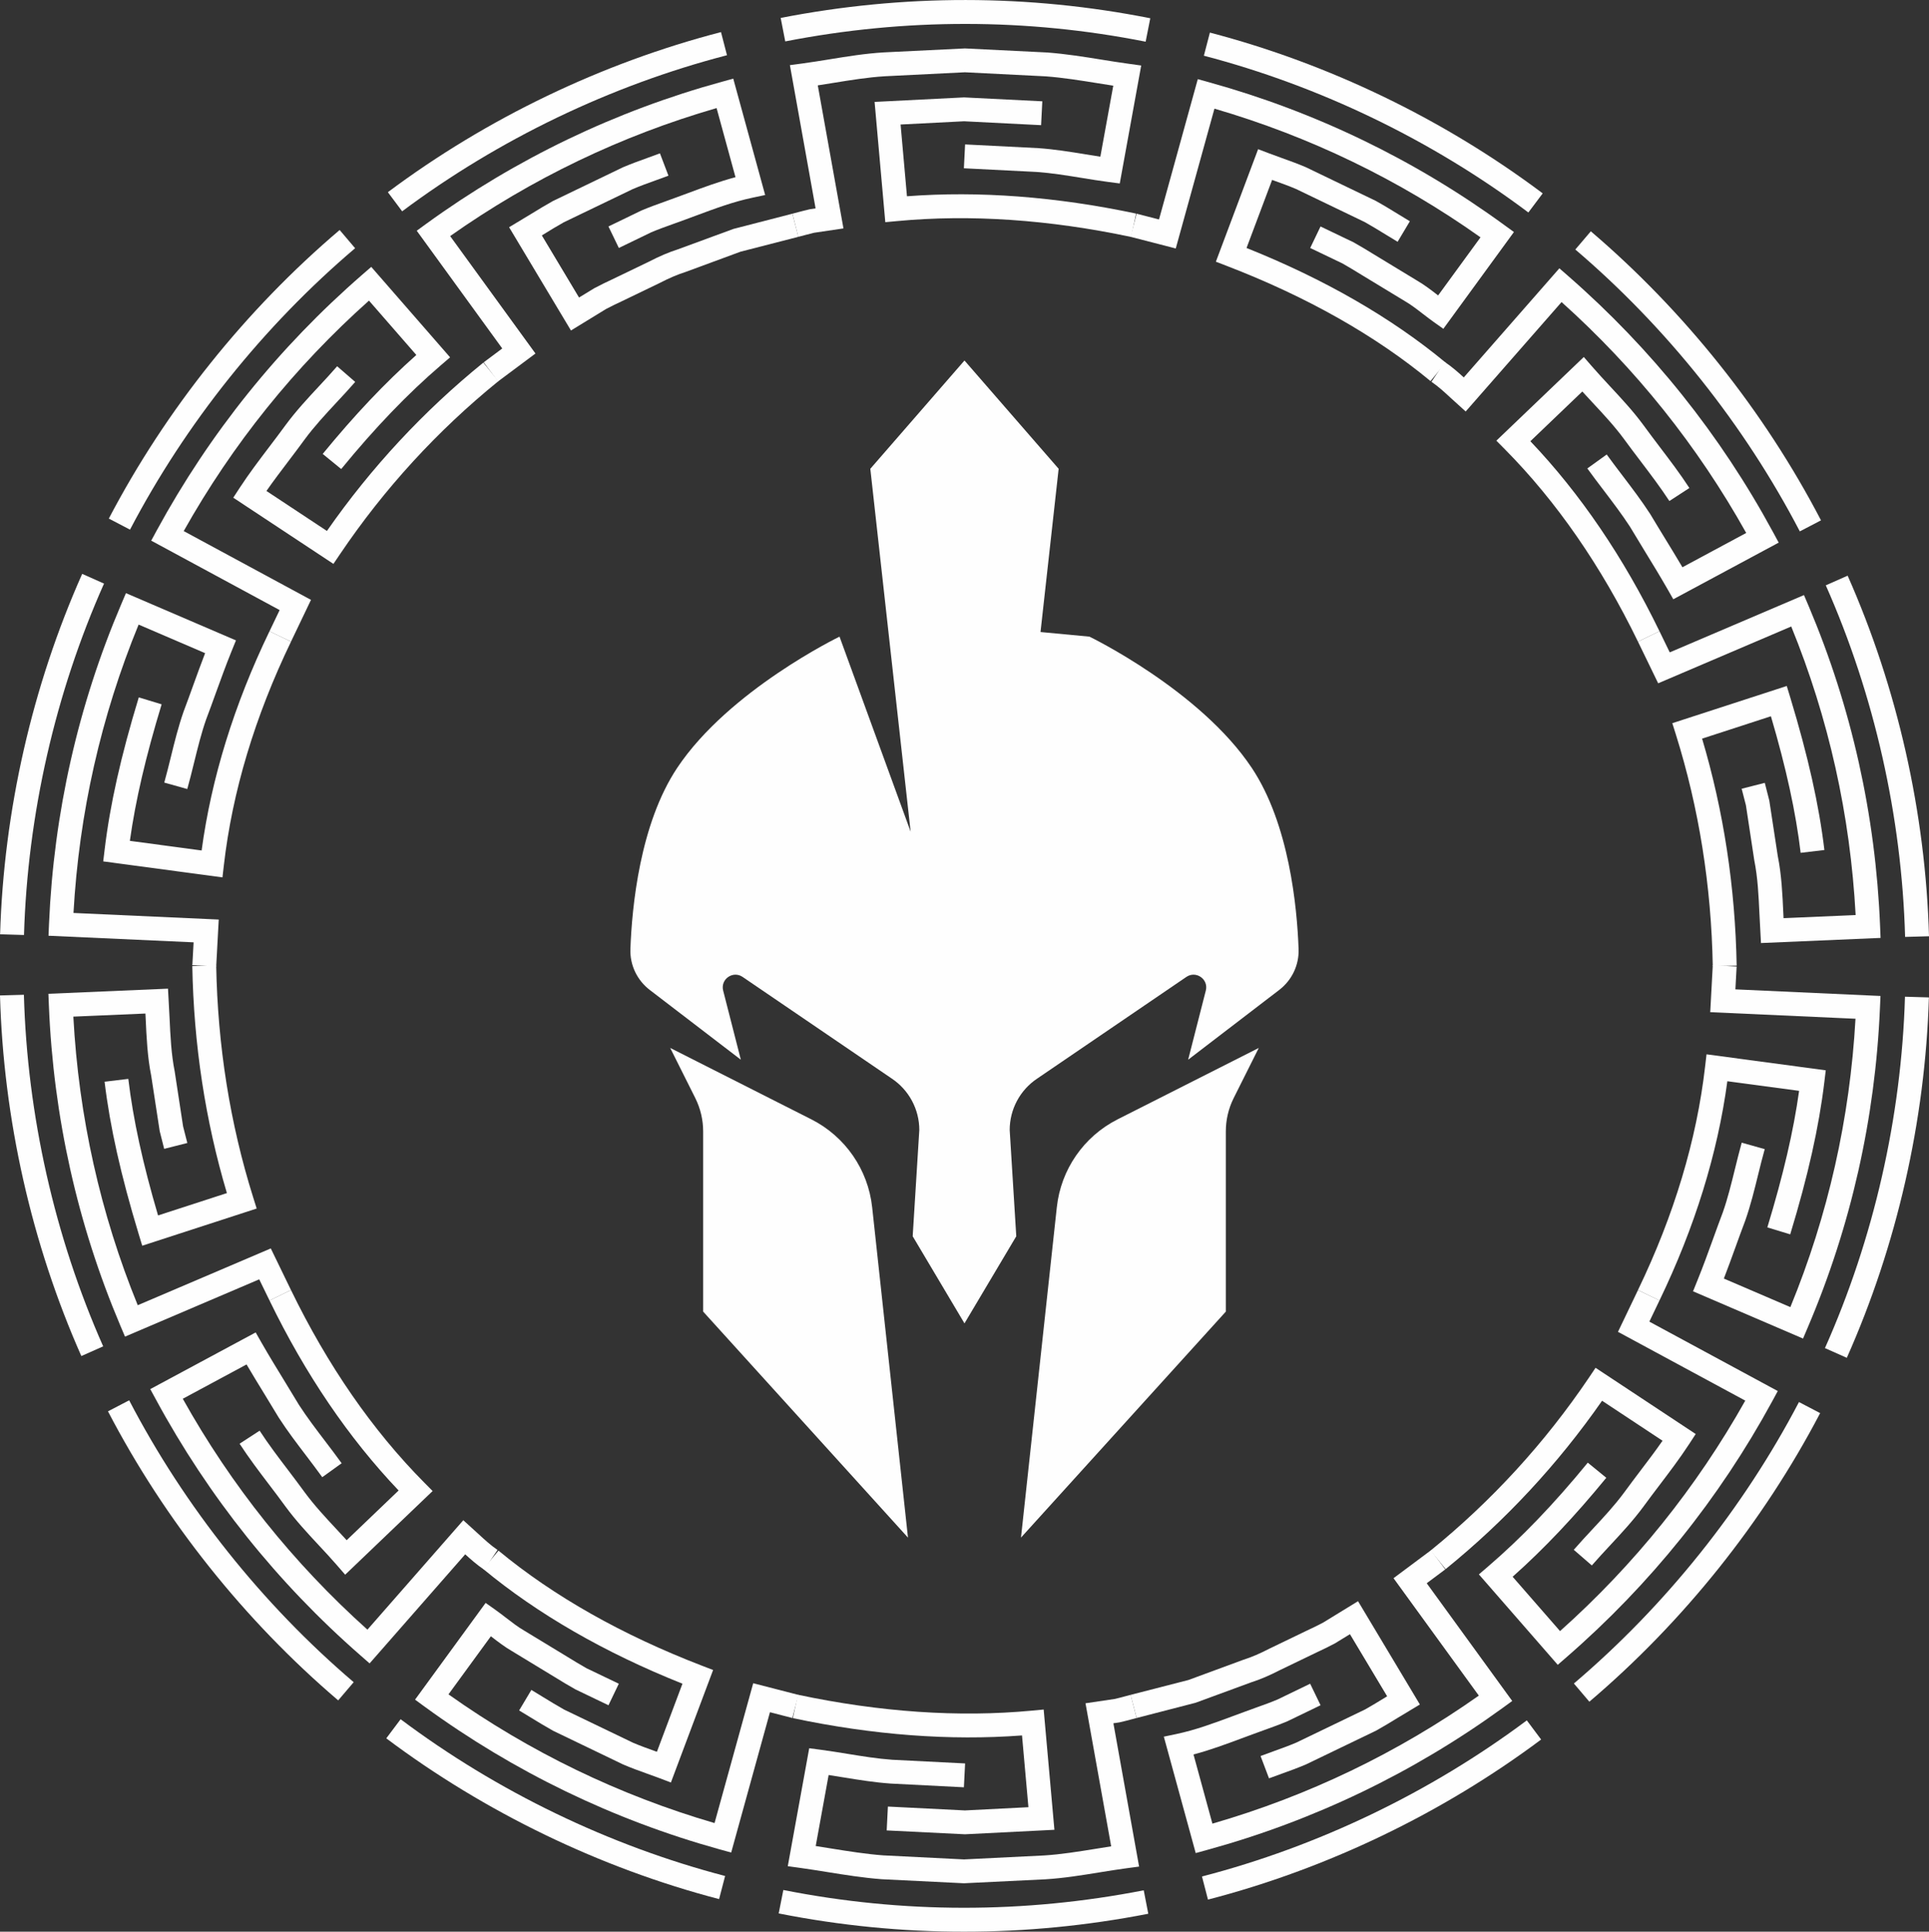 <?xml version="1.0" encoding="UTF-8"?>
<!DOCTYPE svg PUBLIC "-//W3C//DTD SVG 1.1//EN" "http://www.w3.org/Graphics/SVG/1.1/DTD/svg11.dtd">
<!-- Creator: CorelDRAW -->
<svg xmlns="http://www.w3.org/2000/svg" xml:space="preserve" width="33.401mm" height="33.449mm" version="1.1" style="shape-rendering:geometricPrecision; text-rendering:geometricPrecision; image-rendering:optimizeQuality; fill-rule:evenodd; clip-rule:evenodd"
viewBox="0 0 3340.1 3344.9"
 xmlns:xlink="http://www.w3.org/1999/xlink"
 xmlns:xodm="http://www.corel.com/coreldraw/odm/2003">
 <rect x="0" y="0" width="3340.1" height="3344.9" fill="#333333" stroke="none"/>
 <defs>
  <style type="text/css">
   <![CDATA[
    .fil0 {fill:#FEFEFE;fill-rule:nonzero}
   ]]>
  </style>
 </defs>
 <g id="Layer_x0020_1">
  <path class="fil0" d="M374.34 1673.59l-41.31 -2.22 2.19 -39.62 -251.25 -11.43 0.88 -20.6c8.29,-192.05 50.38,-378.25 125.1,-553.54l8.11 -19.09 190.5 81.81 -7.62 18.77c-9.74,23.99 -18.52,48.33 -27.34,72.64 -5.5,15.24 -10.97,30.44 -16.72,45.54 -8.33,23.81 -14.39,48.54 -20.85,74.72 -3.78,15.31 -7.51,30.58 -11.78,45.72l-39.83 -11.19c4.13,-14.71 7.76,-29.56 11.43,-44.41 6.38,-25.96 13.02,-52.88 22.19,-78.99 5.82,-15.38 11.25,-30.41 16.65,-45.43 6.7,-18.49 13.37,-36.94 20.46,-55.28l-115.15 -49.46c-65.15,158.78 -103.08,326.56 -112.78,499.35l251.53 11.4 -4.41 81.31z"/>
  <path class="fil0" d="M385.21 1519.29l-206.48 -27.7 2.43 -20.21c9.32,-78.07 28.12,-161.89 59.13,-263.81l39.58 12.03c-27.59,90.74 -45.26,166.55 -55,236.43l124.25 16.66c16.86,-125.21 56.37,-252.8 117.51,-379.63l37.29 17.99c-62.55,129.68 -101.71,260 -116.31,387.28l-2.4 20.96z"/>
  <path class="fil0" d="M41.54 1619.04l-41.38 -1.23c6.39,-213.86 55.53,-429.65 142.14,-624.1l37.82 16.83c-84.46,189.58 -132.4,399.98 -138.58,608.5z"/>
  <path class="fil0" d="M503.91 1110.99l-37.29 -17.85 17.57 -36.72 -222.36 -120.23 9.88 -18.24c91.41,-167.92 211.03,-316.72 355.53,-442.27l15.59 -13.55 136.53 156.63 -15.84 13.58c-57.72,49.53 -114.23,108.38 -172.72,179.85l-32.03 -26.18c54.75,-66.92 107.98,-123.19 162.13,-171.34l-82.02 -94.12c-128.66,114.79 -236.46,248.85 -320.78,399.06l220.38 119.13 -34.57 72.25z"/>
  <path class="fil0" d="M577.33 976.44l-173.43 -114.65 11.25 -17.25c16.09,-24.62 33.98,-48.15 51.23,-70.94 9.49,-12.49 18.98,-24.98 28.18,-37.64 17.85,-24.21 38.17,-46.08 57.82,-67.17 10.59,-11.4 21.24,-22.83 31.4,-34.58l31.26 27.13c-10.51,12.1 -21.42,23.89 -32.39,35.6 -19.72,21.24 -38.31,41.27 -54.71,63.43 -9.28,12.77 -18.91,25.5 -28.58,38.24 -12.73,16.79 -25.79,34.01 -38.03,51.54l104.74 69.25c76.2,-109.43 167.22,-207.43 270.83,-291.5l26.07 32.14c-105.73,85.76 -197.98,186.51 -274.18,299.44l-11.46 16.96z"/>
  <path class="fil0" d="M225.12 917.14l-36.69 -19.19c98.81,-188.77 236.99,-361.53 399.69,-499.68l26.78 31.54c-158.64,134.73 -293.44,303.25 -389.78,487.33z"/>
  <path class="fil0" d="M862.32 660.53l-24.76 -33.13 32.1 -23.99 -148.06 -203.87 16.75 -12.2c154.98,-112.4 327.03,-195.05 511.36,-245.68l19.93 -5.5 55.24 201.54 -21.48 4.55c-33.27,6.95 -64.81,18.7 -98.21,31.12l-19.23 7.12c-6.99,2.65 -14.32,5.22 -21.59,7.83 -12.35,4.41 -24.66,8.82 -36.72,13.94l-56.1 27.13 -18.02 -37.22 57.01 -27.59c13.72,-5.82 26.81,-10.55 39.89,-15.2 7.06,-2.54 14.08,-5.05 21.1,-7.69l19.23 -7.09c26.77,-9.95 54.22,-20.18 82.76,-27.77l-32.74 -119.66c-165.42,47.8 -320.39,122.27 -461.33,221.65l147.71 203.34 -64.84 48.37z"/>
  <path class="fil0" d="M988.62 572.28l-107.1 -178.82 37.53 -22.61c12.6,-7.73 25.19,-15.45 38.1,-22.62l121.43 -58.52c14.43,-6.14 28.29,-11.15 42.12,-16.12 7.37,-2.65 14.71,-5.29 22.01,-8.05l14.71 38.67c-7.55,2.86 -15.13,5.61 -22.72,8.32 -13.08,4.73 -26.28,9.42 -39.05,14.89l-119.48 57.54c-11.33,6.31 -23.43,13.72 -35.46,21.17l-2.5 1.51 64.41 107.56 26.32 -16.08c10.87,-5.82 20.89,-10.59 30.94,-15.28l63.82 -30.76c18.38,-9.52 34.5,-16.37 50.23,-21.38l96.1 -35.31 102.02 -26.35 10.3 40.07 -100.08 25.72 -95 35.03c-14.29,4.55 -28.33,10.55 -45.05,19.19l-64.67 31.19c-9.49,4.48 -18.94,8.92 -28.11,13.79l-60.82 37.25z"/>
  <path class="fil0" d="M696.35 365.92l-24.76 -33.12c171.27,-127.96 370.77,-223.8 576.83,-277.22l10.37 40.04c-200.95,52.11 -395.43,145.56 -562.44,270.3z"/>
  <path class="fil0" d="M1382.26 410.12l-10.13 -40.11 10.27 -2.71c6.49,-1.73 13.01,-3.46 19.58,-4.91l10.23 -1.52 -44.49 -248.07 21.41 -2.86c15.81,-2.15 31.54,-4.69 47.24,-7.23 30.45,-4.97 61.95,-10.09 93.7,-11.99l140.83 -6.88 142.56 7.05c32.2,2.44 63.67,7.48 94.12,12.39 15.66,2.54 31.36,5.04 47.09,7.19l21.35 2.97 -37.12 204.22 -19.51 -2.54c-15.55,-2.05 -31,-4.55 -46.49,-7.09 -26.74,-4.34 -51.93,-8.43 -77.65,-10.27l-126.26 -6.38 2.08 -41.31 126.65 6.42c28.05,1.94 55.39,6.38 81.85,10.72 8.53,1.38 17.14,2.79 25.71,4.09l22.37 -122.94c-8.89,-1.37 -17.78,-2.82 -26.67,-4.23 -29.6,-4.76 -60.22,-9.67 -90.13,-11.93l-139.99 -7.05 -138.53 6.88c-29.42,1.76 -59.87,6.74 -89.29,11.5 -9.03,1.44 -17.99,2.89 -27.02,4.3l44.45 247.69 -51.02 7.55c-4.51,1.06 -10.44,2.64 -16.36,4.2l-10.83 2.85z"/>
  <path class="fil0" d="M1958.58 410.3c-142.24,-30.1 -278.58,-39.37 -404.95,-27.49l-20.71 1.91 -18.55 -208.25 154.9 -7.83 135.5 6.78 -2.11 41.31 -133.39 -6.74 -109.89 5.61 11.04 124.25c124.68,-9.46 258.03,0.63 396.74,29.98l-8.58 40.47z"/>
  <path class="fil0" d="M1983.7 72.19c-206.34,-40.88 -416.24,-41.02 -624.03,-0.49l-7.9 -40.64c213.04,-41.56 428.38,-41.35 639.97,0.56l-8.04 40.57z"/>
  <path class="fil0" d="M2499.19 569.36l-16.65 -11.79c-6.35,-4.55 -12.56,-9.31 -18.77,-14.07 -10.51,-8.12 -20.46,-15.81 -31.04,-21.95l-74.79 -45.4c-11.05,-6.77 -22.12,-13.58 -33.41,-19.97l-55.88 -26.77 17.88 -37.25 57.08 27.37c12.95,7.23 24.49,14.29 35.99,21.38l74.22 45.05c12.6,7.3 24.1,16.19 35.21,24.76 0.42,0.29 0.74,0.57 1.09,0.85l73.42 -100.61c-140.69,-99.77 -295.49,-174.59 -460.7,-222.82l-66.99 242.12 -78.14 -20.15 10.3 -40.07 38.84 9.98 67.14 -242.96 20 5.54c184.11,51.08 355.95,134.2 510.68,247.02l16.72 12.17 -122.2 167.57z"/>
  <path class="fil0" d="M2476.94 659.89c-95.25,-78.84 -213.86,-145.94 -352.5,-199.35l-19.12 -7.37 73.13 -194.84 19.4 7.37c7.38,2.82 14.75,5.47 22.16,8.11 13.83,4.98 27.66,9.95 41.13,15.74l121.18 58.35c13.9,7.72 26.32,15.38 38.81,23.03l20.07 12.21 -21.2 35.52 -20.5 -12.45c-12.03,-7.37 -24.02,-14.75 -36.3,-21.62l-119.2 -57.37c-11.89,-5.11 -24.95,-9.77 -38,-14.46 -1.09,-0.42 -2.22,-0.81 -3.31,-1.24l-44.28 117.9c134.62,53.8 250.58,120.51 344.91,198.62l-26.38 31.85z"/>
  <path class="fil0" d="M2646.4 367.94c-166.76,-125.1 -361.03,-218.97 -561.87,-271.47l10.44 -40.04c206.02,53.87 405.24,150.15 576.26,278.42l-24.83 33.09z"/>
  <path class="fil0" d="M2897.34 1037.68l-9.98 -17.5c-12.81,-22.36 -26.25,-44.37 -39.73,-66.35 -8.5,-13.94 -17.03,-27.87 -25.36,-41.88 -13.65,-21.02 -29.85,-42.33 -45.47,-62.9 -9.56,-12.56 -19.09,-25.08 -28.3,-37.89l33.55 -24.16c9.03,12.49 18.38,24.76 27.7,37.01 16.08,21.16 32.73,43.1 47.62,66.07 8.68,14.57 17.15,28.36 25.54,42.12 10.2,16.62 20.36,33.27 30.24,50.03l110.45 -59.38c-84.03,-150.42 -191.45,-284.76 -319.72,-399.8l-166.02 189.48 -25.65 -23.25c-11.25,-10.41 -21.9,-20.25 -33.62,-28.15l23.04 -34.33c12.14,8.12 22.72,17.43 32.91,26.74l165.53 -188.94 15.55 13.58c144.11,125.87 263.32,274.95 354.37,443.16l9.88 18.24 -182.53 98.1z"/>
  <path class="fil0" d="M2836.19 1111.1c-63.57,-130.81 -141.08,-242.86 -230.4,-333.06l-14.82 -14.96 151.42 -144.89 14.25 16.41c10.16,11.71 20.78,23.07 31.33,34.5 19.65,21.13 40.04,43 57.78,67.17 9.28,12.77 18.8,25.29 28.26,37.82 17.28,22.75 35.17,46.28 51.19,70.94l-34.65 22.54c-15.27,-23.35 -32.66,-46.32 -49.46,-68.47 -9.7,-12.77 -19.36,-25.51 -28.78,-38.45 -16.23,-22.12 -34.86,-42.16 -54.65,-63.4 -5.96,-6.42 -11.92,-12.84 -17.85,-19.33l-89.96 86.11c86.36,90.67 161.5,201.26 223.56,329l-37.22 18.07z"/>
  <path class="fil0" d="M3116.41 920.15c-95.92,-184.25 -230.33,-353.02 -388.72,-488.1l26.84 -31.51c162.39,138.51 300.25,311.61 398.57,500.49l-36.69 19.12z"/>
  <path class="fil0" d="M3049.17 1632.98l-2.61 -49.53c-1.52,-32.74 -2.93,-63.61 -9.04,-94.05l-14.42 -94.97 -7.38 -28.65 40.04 -10.19 7.83 30.65 14.64 95.96c6.6,32.6 8.15,66.53 9.64,99.34l0.38 8.36 124.82 -5.39c-9.25,-172.9 -46.71,-340.79 -111.52,-499.68l-230.4 98.36 -34.96 -72.08 37.22 -18.09 17.78 36.61 232.41 -99.2 8.15 19.09c74.23,175.43 115.85,361.77 123.65,553.93l0.85 20.64 -207.08 8.89z"/>
  <path class="fil0" d="M2965.69 1672.84c-2.47,-138.82 -23.99,-273.76 -63.92,-401.08l-6.14 -19.5 198.19 -64.42 6.14 20.18c30.9,101.92 49.67,185.77 59.02,263.84l-41.1 4.9c-8.43,-70.41 -24.87,-146.01 -51.51,-236.5l-119.16 38.74c37.28,125.27 57.43,257.42 59.86,393.1l-41.38 0.74z"/>
  <path class="fil0" d="M3298.73 1622.38c-5.79,-208.63 -53.27,-419.13 -137.34,-608.82l37.85 -16.72c86.22,194.55 134.91,410.45 140.87,624.38l-41.38 1.16z"/>
  <path class="fil0" d="M3121.99 2317.84l-190.46 -81.81 7.58 -18.8c9.74,-23.88 18.49,-48.15 27.27,-72.42 5.54,-15.28 11.01,-30.56 16.8,-45.72 8.36,-23.78 14.42,-48.51 20.88,-74.69 3.77,-15.31 7.51,-30.58 11.75,-45.75l39.86 11.18c-4.16,14.75 -7.8,29.6 -11.46,44.41 -6.39,26 -12.99,52.89 -22.16,79.03 -5.85,15.45 -11.29,30.48 -16.76,45.58 -6.63,18.41 -13.37,36.86 -20.39,55.1l115.15 49.46c65.19,-158.75 103.12,-326.57 112.78,-499.36l-251.53 -11.39 4.41 -81.32 41.31 2.26 -2.15 39.58 251.25 11.43 -0.92 20.64c-8.25,192.02 -50.34,378.25 -125.09,553.51l-8.12 19.08z"/>
  <path class="fil0" d="M2873.43 2251.87l-37.29 -17.99c62.55,-129.72 101.71,-260 116.31,-387.28l2.44 -20.96 206.44 27.7 -2.43 20.25c-9.39,78.07 -28.12,161.89 -59.09,263.8l-39.62 -12.03c27.55,-90.73 45.26,-166.51 55,-236.46l-124.25 -16.65c-16.83,125.2 -56.37,252.8 -117.51,379.62z"/>
  <path class="fil0" d="M3197.79 2351.19l-37.86 -16.82c84.49,-189.55 132.44,-399.91 138.58,-608.47l41.41 1.23c-6.38,213.85 -55.56,429.68 -142.13,624.06z"/>
  <path class="fil0" d="M2697.28 2882.81l-136.56 -156.6 15.81 -13.58c57.75,-49.57 114.26,-108.41 172.75,-179.89l32.04 26.18c-54.76,66.96 -107.99,123.19 -162.18,171.38l82.1 94.09c128.65,-114.83 236.39,-248.89 320.74,-399.07l-220.41 -119.09 34.6 -72.29 37.26 17.89 -17.54 36.72 222.36 120.19 -9.88 18.21c-91.4,167.92 -211.03,316.72 -355.49,442.27l-15.6 13.59z"/>
  <path class="fil0" d="M2503.15 2717.06l-26.07 -32.13c105.76,-85.8 198.01,-186.52 274.21,-299.41l11.43 -17.04 173.43 114.66 -11.22 17.21c-16.16,24.73 -34.04,48.33 -51.36,71.16 -9.46,12.45 -18.88,24.87 -28.05,37.5 -17.88,24.2 -38.24,46.07 -57.89,67.2 -10.58,11.4 -21.17,22.79 -31.36,34.5l-31.26 -27.09c10.52,-12.1 21.42,-23.85 32.35,-35.6 19.76,-21.23 38.38,-41.27 54.79,-63.46 9.24,-12.7 18.84,-25.4 28.43,-38.06 12.81,-16.83 25.9,-34.15 38.14,-51.72l-104.71 -69.25c-76.2,109.46 -167.21,207.47 -270.86,291.53z"/>
  <path class="fil0" d="M2751.99 2946.68l-26.78 -31.54c158.61,-134.8 293.44,-303.29 389.75,-487.36l36.66 19.19c-98.78,188.73 -236.96,361.52 -399.63,499.71z"/>
  <path class="fil0" d="M2070.41 3208.78l-55.21 -201.58 21.49 -4.51c33.4,-7.02 65.08,-18.81 98.67,-31.29l18.77 -6.92c7.09,-2.68 14.5,-5.33 21.87,-7.97 12.27,-4.38 24.52,-8.72 36.44,-13.83l56.13 -27.16 18.02 37.28 -57.04 27.56c-13.62,5.78 -26.63,10.44 -39.62,15.09 -7.09,2.54 -14.28,5.12 -21.38,7.8l-18.8 6.95c-26.92,10.02 -54.5,20.25 -83.18,27.87l32.73 119.73c165.46,-47.83 320.4,-122.31 461.3,-221.68l-147.68 -203.34 64.84 -48.37 24.73 33.16 -32.1 23.96 148.06 203.87 -16.72 12.17c-154.97,112.39 -327.02,195.08 -511.39,245.71l-19.93 5.5z"/>
  <path class="fil0" d="M2197.33 3079.38l-14.64 -38.66c7.44,-2.82 14.96,-5.5 22.44,-8.22 13.19,-4.76 26.42,-9.49 39.3,-14.96l119.48 -57.57c11.19,-6.25 23.14,-13.58 35.1,-20.92l2.86 -1.73 -64.42 -107.56 -26.28 16.09c-10.9,5.78 -20.85,10.51 -30.83,15.2l-63.96 30.83c-18.24,9.42 -34.36,16.3 -50.2,21.35l-96.1 35.31 -102.05 26.35 -10.31 -40.07 100.09 -25.72 94.96 -35c14.43,-4.58 28.51,-10.62 45.09,-19.22l64.84 -31.26c9.38,-4.41 18.84,-8.85 27.98,-13.72l60.78 -37.26 107.1 178.86 -37.96 22.83c-12.41,7.65 -24.9,15.27 -37.67,22.36l-121.46 58.53c-14.5,6.17 -28.4,11.22 -42.37,16.23l-21.77 7.93z"/>
  <path class="fil0" d="M2091.64 3289.36l-10.38 -40.04c200.95,-52.07 395.47,-145.56 562.44,-270.33l24.8 33.16c-171.28,127.95 -370.74,223.8 -576.86,277.21z"/>
  <path class="fil0" d="M1669.18 3261.08l-142.59 -7.03c-32.18,-2.46 -63.68,-7.51 -94.16,-12.41 -15.66,-2.51 -31.33,-5.01 -46.99,-7.2l-21.38 -2.93 37.11 -204.26 19.55 2.58c15.56,2.05 31.08,4.59 46.6,7.09 26.64,4.34 51.82,8.43 77.51,10.27l126.26 6.38 -2.09 41.31 -126.64 -6.45c-28.01,-1.94 -55.28,-6.39 -81.67,-10.66 -8.61,-1.41 -17.29,-2.79 -25.9,-4.13l-22.36 122.95c8.85,1.37 17.71,2.78 26.56,4.23 29.64,4.76 60.29,9.67 90.21,11.92l140.02 7.02 138.5 -6.84c29.42,-1.8 59.79,-6.74 89.18,-11.46 9.03,-1.49 18.1,-2.97 27.13,-4.34l-44.45 -247.72 51.04 -7.55c4.59,-1.03 10.48,-2.65 16.37,-4.2l10.83 -2.86 10.13 40.15 -10.27 2.68c-6.45,1.73 -13.02,3.46 -19.61,4.9l-10.2 1.52 44.49 248.14 -21.42 2.86c-15.8,2.08 -31.64,4.69 -47.44,7.23 -30.34,4.91 -61.81,10.06 -93.53,11.96l-140.79 6.85z"/>
  <path class="fil0" d="M1670.82 3176.26l-135.5 -6.7 2.08 -41.31 133.42 6.7 109.89 -5.61 -11.08 -124.25c-124.74,9.39 -257.99,-0.67 -396.73,-29.98l8.57 -40.5c142.31,30.12 278.59,39.44 404.99,27.55l20.67 -1.94 18.59 208.24 -154.9 7.8z"/>
  <path class="fil0" d="M1669.14 3344.9c-107.38,0 -214.55,-10.55 -320.81,-31.61l8.04 -40.57c206.38,40.88 416.24,41.06 624.03,0.53l7.87 40.6c-106.01,20.71 -212.69,31.05 -319.13,31.05z"/>
  <path class="fil0" d="M1266.07 3207.88l-19.97 -5.5c-184.15,-51.12 -356.02,-134.23 -510.72,-247.05l-16.72 -12.21 122.2 -167.5 16.66 11.75c6.49,4.59 12.73,9.42 19.01,14.25 9.98,7.69 19.9,15.46 30.83,21.77l74.86 45.47c11.04,6.78 22.05,13.52 33.31,19.87l55.95 26.81 -17.89 37.28 -57.11 -27.41c-12.92,-7.19 -24.42,-14.28 -35.92,-21.34l-74.29 -45.12c-12.53,-7.27 -23.96,-16.05 -35,-24.55 -0.46,-0.36 -0.84,-0.67 -1.3,-1.03l-73.42 100.58c140.66,99.77 295.45,174.66 460.7,222.89l66.95 -242.15 78.14 20.14 -10.3 40.08 -38.84 -10.02 -67.13 242.99z"/>
  <path class="fil0" d="M1161.67 3086.58l-19.41 -7.37c-7.16,-2.72 -14.42,-5.29 -21.69,-7.9 -14.01,-5.01 -27.98,-10.09 -41.63,-15.95l-121.18 -58.35c-13.93,-7.76 -26.42,-15.41 -38.91,-23.07l-19.97 -12.13 21.2 -35.53 20.36 12.42c12.03,7.37 24.13,14.75 36.41,21.66l119.24 57.36c12.03,5.15 25.25,9.91 38.45,14.64l2.89 1.03 44.24 -117.9c-134.66,-53.73 -250.61,-120.51 -344.91,-198.58l26.39 -31.86c95.28,78.88 213.89,145.98 352.49,199.36l19.12 7.37 -73.09 194.8z"/>
  <path class="fil0" d="M1245.11 3288.5c-206.06,-53.87 -405.31,-150.18 -576.27,-278.41l24.84 -33.09c166.72,125.06 361,218.93 561.87,271.46l-10.44 40.04z"/>
  <path class="fil0" d="M639.99 2880.33l-15.55 -13.59c-144.08,-125.83 -263.32,-274.95 -354.33,-443.12l-9.92 -18.24 182.53 -98.14 9.98 17.53c12.84,22.47 26.39,44.59 39.94,66.71 8.43,13.76 16.9,27.62 25.19,41.49 13.61,21.06 29.84,42.37 45.47,62.93 9.56,12.53 19.05,25.05 28.26,37.86l-33.55 24.16c-9,-12.45 -18.31,-24.73 -27.62,-37 -16.13,-21.17 -32.81,-43.08 -47.7,-66.11 -8.64,-14.4 -16.97,-28.05 -25.33,-41.74 -10.27,-16.76 -20.5,-33.44 -30.44,-50.38l-110.42 59.41c83.96,150.39 191.41,284.76 319.72,399.81l166.02 -189.48 25.57 23.25c11.29,10.4 21.91,20.21 33.69,28.18l-23.1 34.26c-12.07,-8.08 -22.69,-17.43 -32.85,-26.67l-165.56 188.88z"/>
  <path class="fil0" d="M597.67 2726.74l-14.22 -16.4c-10.16,-11.75 -20.78,-23.11 -31.36,-34.47 -19.68,-21.13 -40,-43 -57.78,-67.2 -9.25,-12.81 -18.77,-25.33 -28.3,-37.85 -17.28,-22.72 -35.13,-46.25 -51.15,-70.91l34.68 -22.54c15.2,23.38 32.6,46.28 49.42,68.4 9.67,12.77 19.37,25.58 28.79,38.52 16.26,22.12 34.89,42.16 54.65,63.4 5.96,6.42 11.95,12.84 17.88,19.33l89.96 -86.11c-86.36,-90.67 -161.54,-201.26 -223.56,-329.01l37.19 -18.06c63.57,130.81 141.07,242.85 230.43,333.06l14.82 14.96 -151.45 144.88z"/>
  <path class="fil0" d="M585.58 2944.37c-162.42,-138.5 -300.29,-311.57 -398.61,-500.49l36.66 -19.12c95.92,184.26 230.36,353.03 388.79,488.11l-26.84 31.5z"/>
  <path class="fil0" d="M216.45 2314.5l-8.11 -19.12c-74.23,-175.4 -115.85,-361.74 -123.69,-553.9l-0.84 -20.63 207.08 -8.89 2.64 49.53c1.52,32.7 2.93,63.57 9,94.05l14.5 94.97 7.34 28.68 -40.08 10.16 -7.76 -30.7 -14.71 -95.92c-6.56,-32.59 -8.11,-66.53 -9.6,-99.37l-0.42 -8.33 -124.81 5.36c9.28,172.94 46.74,340.82 111.51,499.71l230.4 -98.32 34.96 72.08 -37.18 18.06 -17.82 -36.62 -232.41 99.2z"/>
  <path class="fil0" d="M246.27 2157.08l-6.14 -20.18c-30.9,-101.92 -49.67,-185.74 -59.05,-263.81l41.09 -4.9c8.44,70.41 24.87,146.01 51.51,236.47l119.2 -38.7c-37.32,-125.28 -57.46,-257.39 -59.9,-393.14l41.38 -0.71c2.51,138.82 23.99,273.76 63.96,401.04l6.14 19.55 -198.19 64.38z"/>
  <path class="fil0" d="M140.83 2348.13c-86.22,-194.6 -134.9,-410.5 -140.83,-624.42l41.38 -1.17c5.75,208.6 53.24,419.1 137.27,608.79l-37.82 16.8z"/>
  <path class="fil0" d="M2167.36 1329.5c-89.68,-134.55 -280.95,-227.09 -280.95,-227.09l-84.74 -8 31.4 -282.65 -163.06 -187.5 -163.05 187.5 69.81 628.33 -123.12 -337.68c0,0 -191.24,92.54 -280.98,227.09 -64.84,97.29 -78.5,241.47 -81.11,313.86 -1.02,27.7 11.61,54.05 33.59,70.88l157.62 120.75 -30.62 -119.7c-4.98,-19.57 16.72,-34.96 33.51,-23.77l258.45 176.1c29.74,19.83 47.69,53.31 47.69,89.12l-11.46 183.97 89.67 150.85 89.68 -150.85 -11.4 -183.97c0,-35.81 17.89,-69.29 47.7,-89.12l258.41 -176.1c16.76,-11.19 38.52,4.2 33.48,23.77l-30.59 119.7 157.62 -120.75c22.02,-16.83 34.61,-43.18 33.62,-70.88 -2.61,-72.39 -16.3,-216.57 -81.17,-313.86z"/>
  <path class="fil0" d="M1829.91 2090.42l-62.05 572.06 354.68 -391.3 0 -312.1c0,-19.97 4.62,-39.65 13.51,-57.47l43.53 -86.99 -244.51 123.68c-58.49,29.63 -98.14,86.85 -105.16,152.12z"/>
  <path class="fil0" d="M1404.92 1938.3l-244.47 -123.72 43.53 87c8.89,17.88 13.55,37.57 13.55,57.5l0 312.07 354.65 391.37 -62.02 -572.1c-7.09,-65.23 -46.64,-122.45 -105.24,-152.12z"/>
 </g>
</svg>

